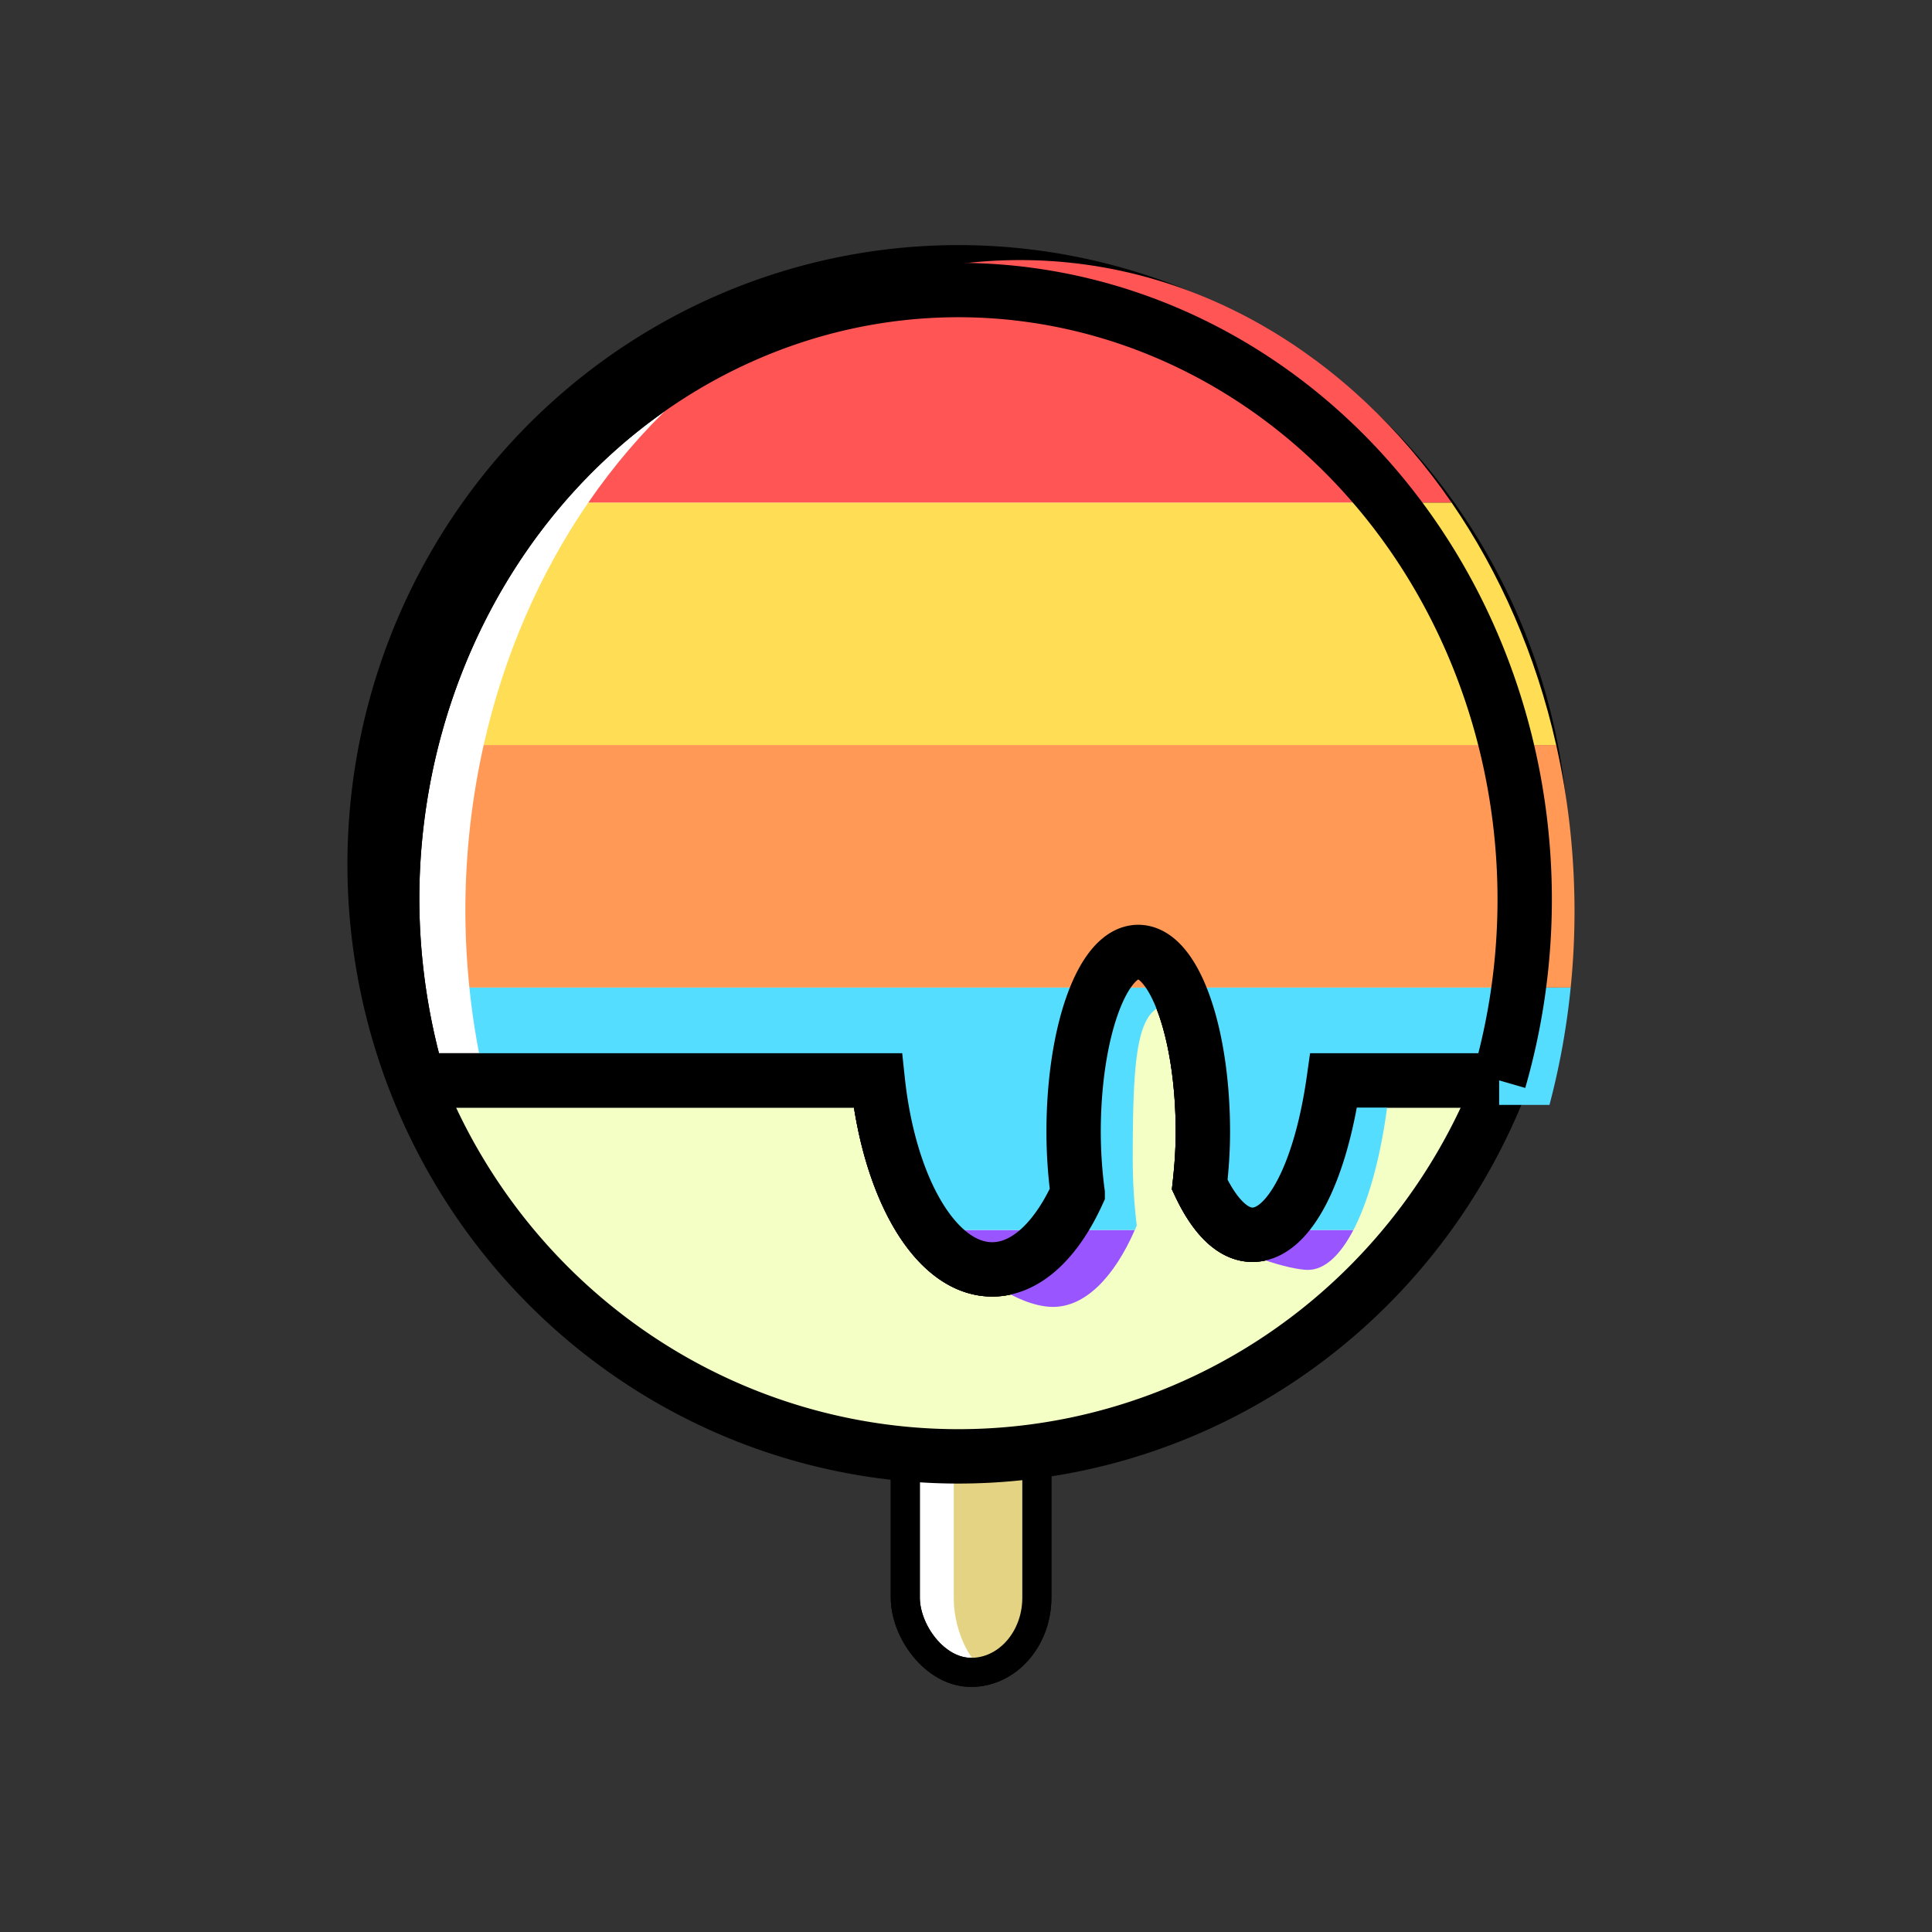 <svg xmlns="http://www.w3.org/2000/svg" id="svg8" width="1024" height="1024" version="1.1" viewBox="0 0 270.933 270.933"><rect x="0" y="0" width="270.933" height="270.933" fill="#333333" stroke="none"/><g id="layer1"><g id="g1522"><path id="rect1510" d="M-438.491 75.473h298.45v12.634h-298.45z" style="fill:#5df;stroke-width:.083;fill-opacity:1"/><path id="rect1512" d="M-438.491 62.839h298.45v12.634h-298.45z" style="fill:#f95;stroke-width:.083;fill-opacity:1"/><path id="rect1514" d="M-438.491 50.206h298.45V62.84h-298.45z" style="fill:#fd5;stroke-width:.083;fill-opacity:1"/><path id="rect1516" d="M-438.491 37.572h298.45v12.634h-298.45z" style="fill:#f55;stroke-width:.083;fill-opacity:1"/></g><rect id="rect945" width="18.447" height="42.764" x="126.955" y="191.759" rx="36.703" ry="10.477" style="fill:#fff;fill-opacity:1;stroke:#000;stroke-width:4.078;stroke-miterlimit:4;stroke-dasharray:none;stroke-opacity:1"/><rect id="rect1415" width="12.503" height="43.458" x="133.752" y="191.412" rx="24.878" ry="10.647" style="fill:#e5d384;fill-opacity:1;stroke:none;stroke-width:3.385;stroke-miterlimit:4;stroke-dasharray:none;stroke-opacity:1"/><rect id="rect1374" width="18.447" height="42.764" x="126.955" y="191.759" rx="36.703" ry="10.477" style="fill:none;fill-opacity:1;stroke:#000;stroke-width:4.078;stroke-miterlimit:4;stroke-dasharray:none;stroke-opacity:1"/><path id="path1376-0" d="M134.403 38.185a81.866 83.024 0 0 0-81.867 83.024 81.866 83.024 0 0 0 81.867 83.024 81.866 83.024 0 0 0 81.863-83.024 81.866 83.024 0 0 0-81.863-83.024zm0 2.49a79.411 85.471 0 0 1 79.411 85.473 79.411 85.471 0 0 1-3.585 25.356h-23.2c-1.796 12.7-6.202 21.652-11.39 21.652-2.791 0-5.34-2.651-7.394-7.021.259-2.354.44-4.806.44-7.402 0-13.98-4.04-25.237-9.062-25.237-5.023 0-9.067 11.257-9.067 25.237 0 3.039.224 5.907.574 8.6-2.993 6.565-7.243 10.676-11.986 10.676-7.888 0-14.433-11.313-16.05-26.505H58.656a79.411 85.471 0 0 1-3.665-25.356 79.411 85.471 0 0 1 79.411-85.473z" style="color:#000;clip-rule:nonzero;display:inline;overflow:visible;visibility:visible;isolation:auto;mix-blend-mode:normal;color-interpolation:sRGB;color-interpolation-filters:linearRGB;solid-color:#000;solid-opacity:1;fill:#f3ffc5;fill-opacity:1;fill-rule:nonzero;stroke:#000;stroke-width:7.627;stroke-linecap:butt;stroke-linejoin:miter;stroke-miterlimit:4;stroke-dasharray:none;stroke-dashoffset:0;stroke-opacity:1;color-rendering:auto;image-rendering:auto;shape-rendering:auto;text-rendering:auto;enable-background:accumulate"/><path id="path934" d="M134.403 40.675a79.411 85.471 0 0 0-79.411 85.471 79.411 85.471 0 0 0 3.663 25.36h64.438c1.618 15.192 8.164 26.503 16.052 26.503 4.743 0 8.992-4.109 11.985-10.673a66.435 66.435 0 0 1-.573-8.602c0-13.98 4.044-25.237 9.066-25.237 5.023 0 9.063 11.258 9.063 25.237 0 2.596-.181 5.047-.44 7.4 2.053 4.37 4.6 7.02 7.391 7.02 5.189 0 9.594-8.95 11.39-21.648h23.204a79.411 85.471 0 0 0 3.584-25.36 79.411 85.471 0 0 0-79.412-85.471z" style="fill:#fff;fill-opacity:1;stroke:#000;stroke-width:7.622;stroke-miterlimit:4;stroke-dasharray:none;stroke-opacity:1"/><path id="rect1407-3-4-9" d="M131.432 172.49c5.077 6.659 11.733 10.783 16.242 10.783 4.503 0 8.549-4.137 11.463-10.784zm38.458 0c3.45 3.52 11.184 5.593 13.522 5.593 2.35 0 4.536-2.05 6.38-5.594z" style="font-variation-settings:normal;vector-effect:none;fill:#95f;fill-opacity:1;stroke:none;stroke-width:4.352;stroke-linecap:round;stroke-linejoin:round;stroke-miterlimit:4;stroke-dasharray:none;stroke-dashoffset:0;stroke-opacity:1;stop-color:#000"/><path id="path1417-6-7-0" d="M65.825 138.485a105.31 105.31 0 0 0 3.023 16.457h55.482c.66 6.76 3.48 12.798 7.102 17.547h27.705c.091-.209.185-.412.275-.626a77.435 77.435 0 0 1-.561-9.194c0-14.944.56-21.82 5.478-21.82 4.918 0 5.054 7.41 5.054 22.353 0 2.775-.581 4.861-.835 7.377.291.677.757 1.314 1.342 1.91h19.903c2.144-4.117 3.828-10.252 4.773-17.547h22.725a105.367 105.367 0 0 0 2.974-16.457z" style="fill:#5df;fill-opacity:1;stroke:none;stroke-width:7.798;stroke-miterlimit:4;stroke-dasharray:none;stroke-opacity:1"/><path id="path1417-6-7" d="M67.828 104.48a106.63 106.63 0 0 0-2.568 23.354c.01 3.565.201 7.121.565 10.65h154.44c.354-3.53.535-7.086.536-10.65 0-8.073-.895-15.899-2.569-23.354z" style="fill:#f95;fill-opacity:1;stroke:none;stroke-width:7.798;stroke-miterlimit:4;stroke-dasharray:none;stroke-opacity:1"/><path id="rect1407-3" d="M82.5 70.474C75.725 80.33 70.658 91.87 67.828 104.48h150.404c-2.83-12.61-7.897-24.15-14.672-34.006Z" style="fill:#fd5;fill-opacity:1;stroke:none;stroke-width:4.352;stroke-linecap:round;stroke-linejoin:round;stroke-miterlimit:4;stroke-dasharray:none;stroke-opacity:1"/><path id="rect1407" d="M143.03 36.47c-24.457-.001-46.273 13.267-60.53 34.004h121.06c-14.256-20.738-36.072-34.005-60.53-34.005Z" style="fill:#f55;fill-opacity:1;stroke:none;stroke-width:4.352;stroke-linecap:round;stroke-linejoin:round;stroke-miterlimit:4;stroke-dasharray:none;stroke-opacity:1"/><path id="rect1378-0" d="M134.403 40.675a79.411 85.471 0 0 0-79.411 85.471 79.411 85.471 0 0 0 3.663 25.36h64.438c1.618 15.192 8.164 26.503 16.052 26.503 4.743 0 8.992-4.109 11.985-10.673a66.435 66.435 0 0 1-.573-8.602c0-13.98 4.044-25.237 9.066-25.237 5.023 0 9.063 11.258 9.063 25.237 0 2.596-.181 5.047-.44 7.4 2.053 4.37 4.6 7.02 7.391 7.02 5.189 0 9.594-8.95 11.39-21.648h23.204a79.411 85.471 0 0 0 3.584-25.36 79.411 85.471 0 0 0-79.412-85.471z" style="fill:none;fill-opacity:1;stroke:#000;stroke-width:7.622;stroke-miterlimit:4;stroke-dasharray:none;stroke-opacity:1"/></g></svg>